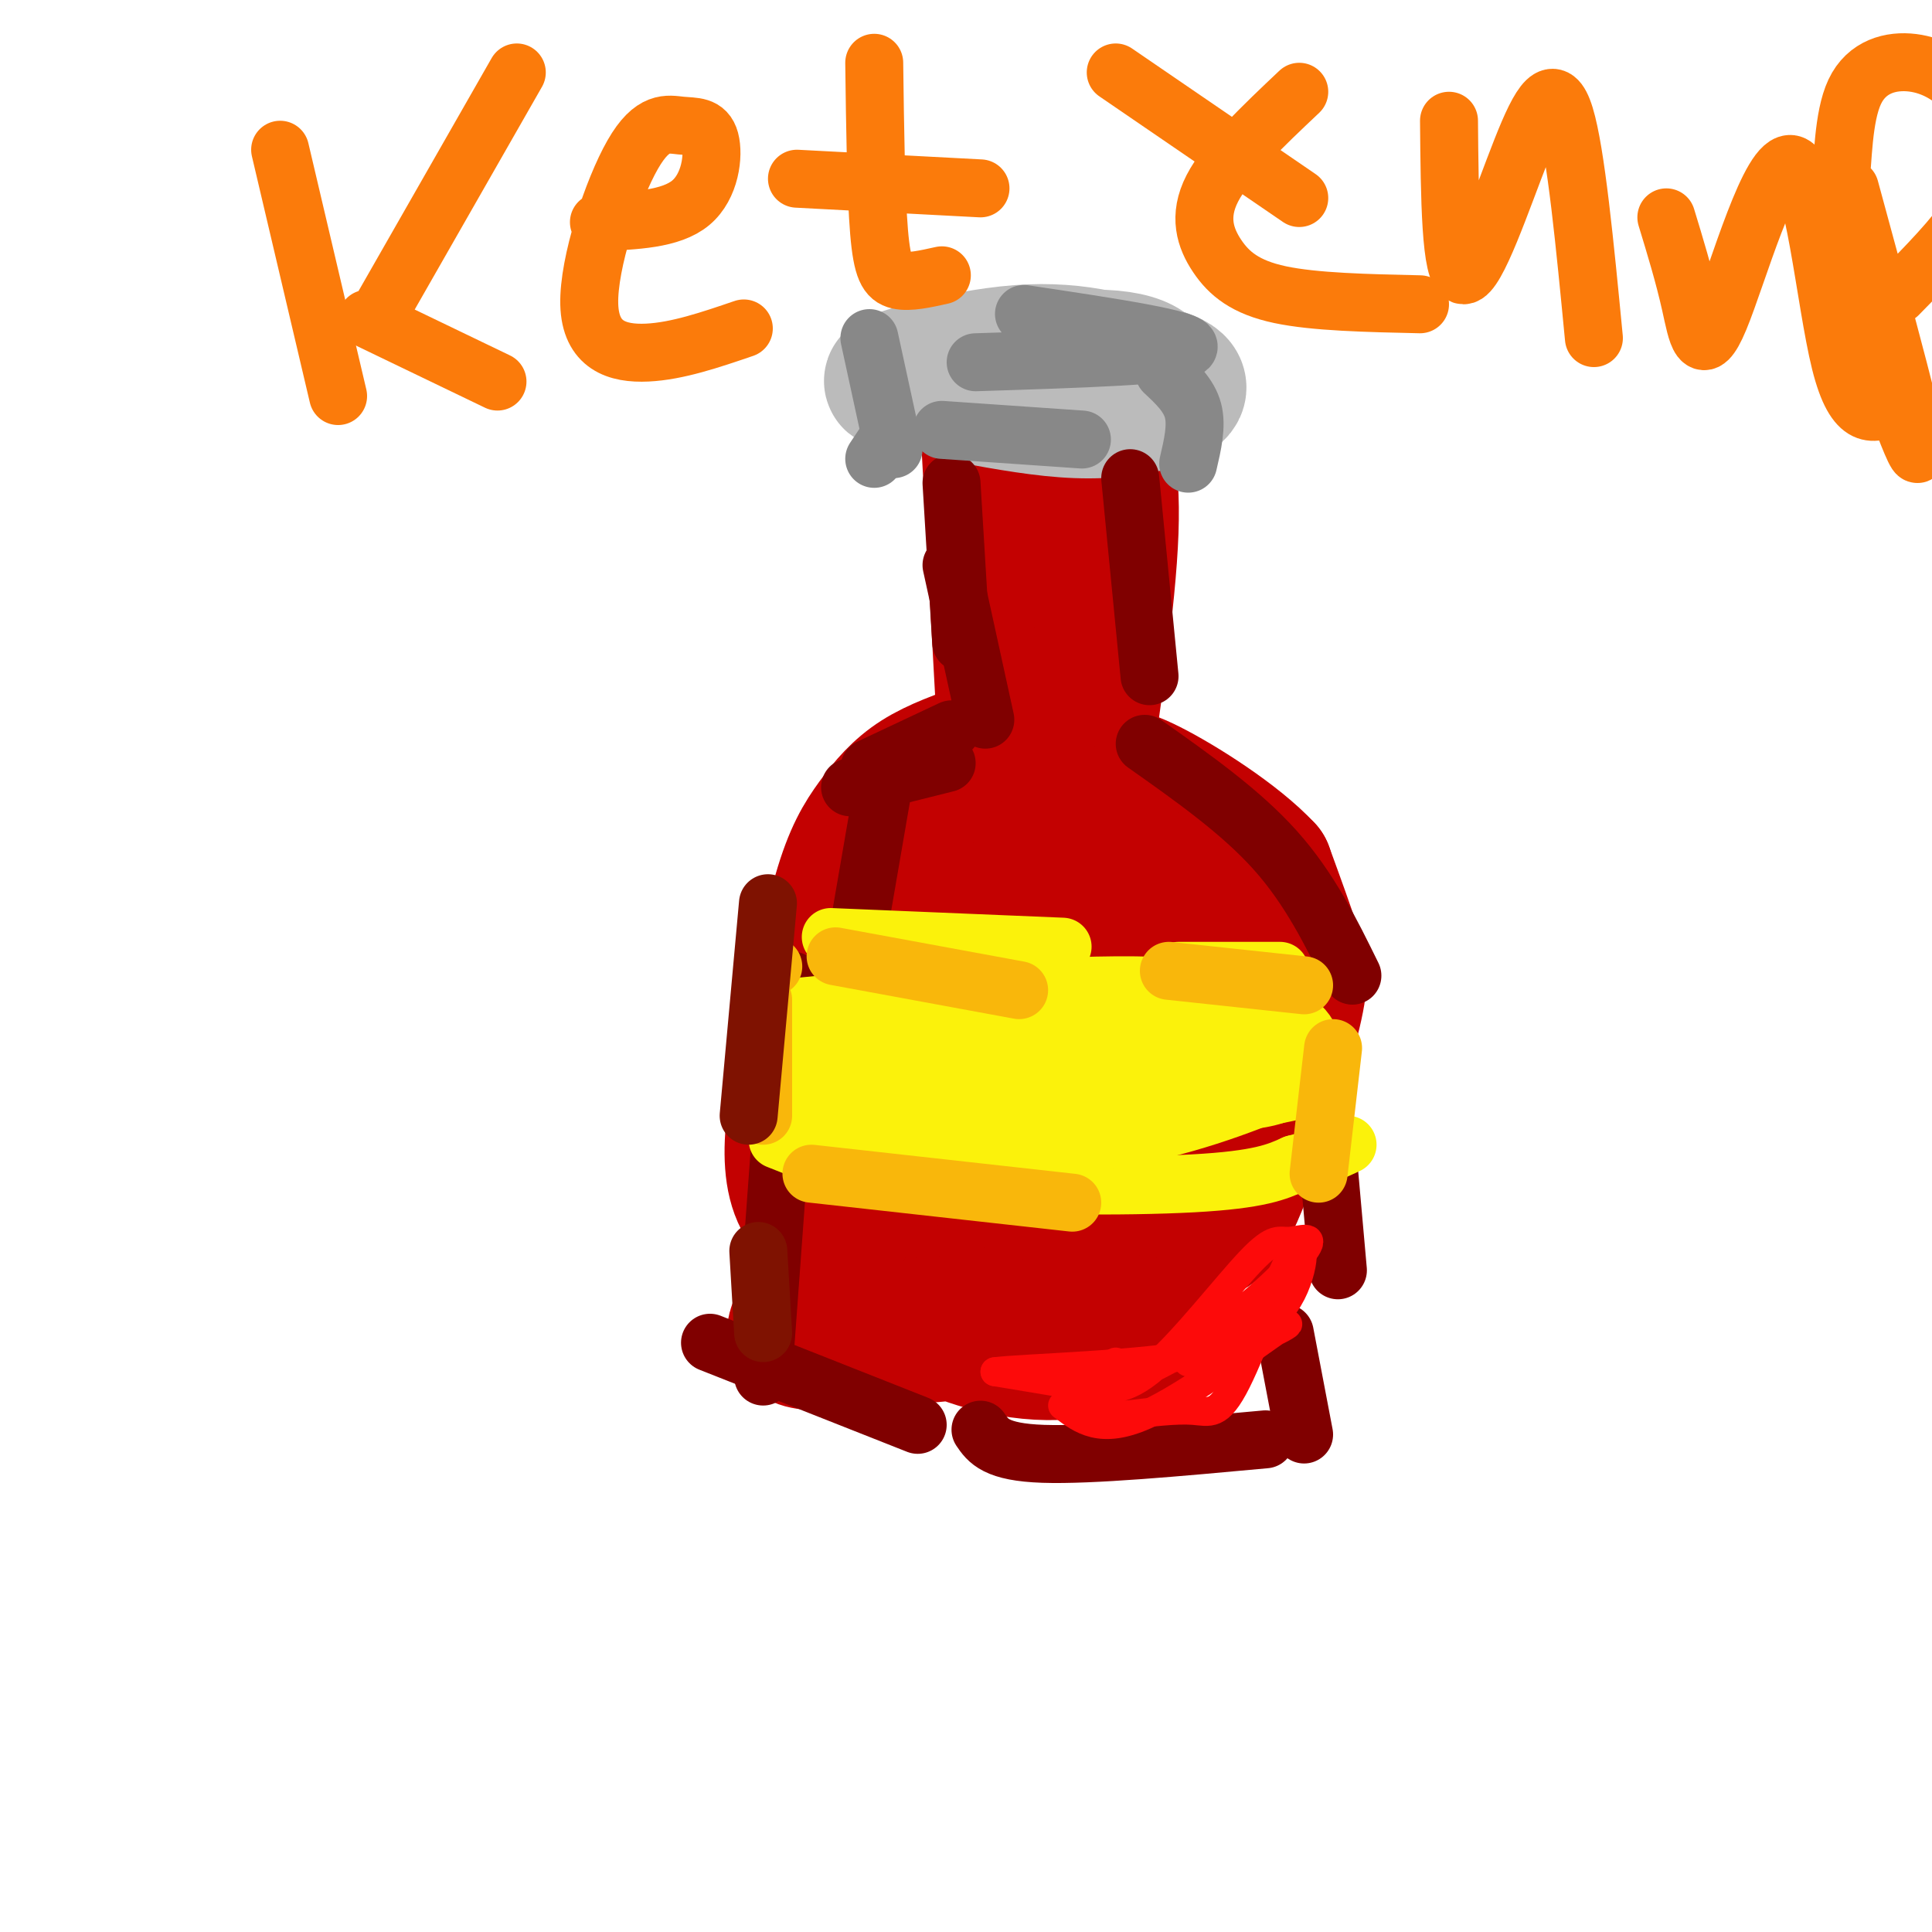 <svg viewBox='0 0 400 400' version='1.1' xmlns='http://www.w3.org/2000/svg' xmlns:xlink='http://www.w3.org/1999/xlink'><g fill='none' stroke='#C30101' stroke-width='28' stroke-linecap='round' stroke-linejoin='round'><path d='M210,86c0.000,0.000 10.000,67.000 10,67'/><path d='M220,153c1.667,11.000 0.833,5.000 0,-1'/><path d='M204,78c0.000,0.000 5.000,91.000 5,91'/><path d='M204,155c-5.065,1.768 -10.131,3.536 -14,6c-3.869,2.464 -6.542,5.625 -9,9c-2.458,3.375 -4.702,6.964 -7,15c-2.298,8.036 -4.649,20.518 -7,33'/><path d='M167,218c-2.600,12.289 -5.600,26.511 1,33c6.600,6.489 22.800,5.244 39,4'/><path d='M207,255c13.070,0.452 26.245,-0.418 34,0c7.755,0.418 10.089,2.122 14,-6c3.911,-8.122 9.399,-26.071 12,-36c2.601,-9.929 2.315,-11.837 1,-16c-1.315,-4.163 -3.657,-10.582 -6,-17'/><path d='M262,180c-5.858,-6.350 -17.504,-13.725 -24,-17c-6.496,-3.275 -7.842,-2.450 -12,-2c-4.158,0.450 -11.127,0.525 -18,4c-6.873,3.475 -13.648,10.350 -18,15c-4.352,4.650 -6.279,7.075 -8,13c-1.721,5.925 -3.234,15.352 -3,23c0.234,7.648 2.215,13.519 5,17c2.785,3.481 6.375,4.572 10,6c3.625,1.428 7.284,3.192 17,-7c9.716,-10.192 25.490,-32.341 32,-43c6.510,-10.659 3.755,-9.830 1,-9'/><path d='M244,180c0.374,-3.200 0.807,-6.701 -1,-8c-1.807,-1.299 -5.856,-0.398 -7,10c-1.144,10.398 0.618,30.293 -1,42c-1.618,11.707 -6.615,15.227 -13,13c-6.385,-2.227 -14.159,-10.201 -19,-22c-4.841,-11.799 -6.748,-27.423 -7,-35c-0.252,-7.577 1.151,-7.107 5,-8c3.849,-0.893 10.142,-3.149 15,-3c4.858,0.149 8.279,2.701 13,9c4.721,6.299 10.740,16.344 13,26c2.260,9.656 0.760,18.924 -1,25c-1.760,6.076 -3.781,8.960 -8,13c-4.219,4.040 -10.636,9.238 -16,8c-5.364,-1.238 -9.675,-8.910 -12,-16c-2.325,-7.090 -2.664,-13.597 -2,-20c0.664,-6.403 2.332,-12.701 4,-19'/><path d='M207,195c2.775,-7.269 7.714,-15.940 11,-20c3.286,-4.060 4.919,-3.509 8,-2c3.081,1.509 7.611,3.977 11,8c3.389,4.023 5.636,9.600 7,14c1.364,4.400 1.845,7.622 1,14c-0.845,6.378 -3.015,15.911 -7,20c-3.985,4.089 -9.784,2.733 -14,2c-4.216,-0.733 -6.849,-0.843 -10,-8c-3.151,-7.157 -6.821,-21.362 -8,-28c-1.179,-6.638 0.131,-5.710 2,-7c1.869,-1.290 4.295,-4.799 8,-5c3.705,-0.201 8.689,2.908 9,9c0.311,6.092 -4.051,15.169 -7,21c-2.949,5.831 -4.486,8.416 -9,6c-4.514,-2.416 -12.004,-9.833 -16,-12c-3.996,-2.167 -4.498,0.917 -5,4'/><path d='M188,211c-3.429,11.512 -9.500,38.292 -11,50c-1.500,11.708 1.571,8.345 5,8c3.429,-0.345 7.214,2.327 11,5'/><path d='M193,274c5.845,2.536 14.958,6.375 26,6c11.042,-0.375 24.012,-4.964 17,-6c-7.012,-1.036 -34.006,1.482 -61,4'/><path d='M175,278c-12.022,0.356 -11.578,-0.756 -9,-6c2.578,-5.244 7.289,-14.622 12,-24'/><path d='M226,84c2.250,6.000 4.500,12.000 4,26c-0.500,14.000 -3.750,36.000 -7,58'/><path d='M223,168c-1.167,9.667 -0.583,4.833 0,0'/></g>
<g fill='none' stroke='#BBBBBB' stroke-width='28' stroke-linecap='round' stroke-linejoin='round'><path d='M200,76c9.333,2.250 18.667,4.500 25,5c6.333,0.500 9.667,-0.750 13,-2'/><path d='M238,79c1.523,-1.856 -1.169,-5.498 -14,-5c-12.831,0.498 -35.801,5.134 -39,5c-3.199,-0.134 13.372,-5.038 26,-6c12.628,-0.962 21.314,2.019 30,5'/><path d='M241,78c5.167,1.750 3.083,3.625 -1,5c-4.083,1.375 -10.167,2.250 -17,2c-6.833,-0.250 -14.417,-1.625 -22,-3'/></g>
<g fill='none' stroke='#800000' stroke-width='12' stroke-linecap='round' stroke-linejoin='round'><path d='M234,99c0.000,0.000 4.000,41.000 4,41'/><path d='M237,154c9.917,7.000 19.833,14.000 27,22c7.167,8.000 11.583,17.000 16,26'/><path d='M273,218c0.000,0.000 4.000,45.000 4,45'/><path d='M266,276c0.000,0.000 4.000,21.000 4,21'/><path d='M262,298c-18.083,1.667 -36.167,3.333 -46,3c-9.833,-0.333 -11.417,-2.667 -13,-5'/><path d='M190,295c0.000,0.000 -43.000,-17.000 -43,-17'/><path d='M158,285c0.000,0.000 6.000,-82.000 6,-82'/><path d='M178,191c0.000,0.000 5.000,-29.000 5,-29'/><path d='M180,159c0.000,0.000 17.000,-8.000 17,-8'/><path d='M176,163c0.000,0.000 20.000,-5.000 20,-5'/><path d='M204,149c0.000,0.000 -7.000,-32.000 -7,-32'/><path d='M197,100c0.000,0.000 2.000,33.000 2,33'/></g>
<g fill='none' stroke='#FBF20B' stroke-width='12' stroke-linecap='round' stroke-linejoin='round'><path d='M172,194c0.000,0.000 48.000,2.000 48,2'/><path d='M244,201c0.000,0.000 21.000,0.000 21,0'/><path d='M161,236c7.978,3.178 15.956,6.356 32,8c16.044,1.644 40.156,1.756 54,1c13.844,-0.756 17.422,-2.378 21,-4'/><path d='M268,241c5.333,-1.333 8.167,-2.667 11,-4'/></g>
<g fill='none' stroke='#FBF20B' stroke-width='20' stroke-linecap='round' stroke-linejoin='round'><path d='M168,215c12.250,3.250 24.500,6.500 38,8c13.500,1.500 28.250,1.250 43,1'/><path d='M249,224c10.301,-0.212 14.555,-1.242 18,-2c3.445,-0.758 6.081,-1.242 -1,-3c-7.081,-1.758 -23.880,-4.788 -41,-6c-17.120,-1.212 -34.560,-0.606 -52,0'/><path d='M173,213c-12.193,0.095 -16.676,0.332 -3,-1c13.676,-1.332 45.511,-4.233 65,-4c19.489,0.233 26.632,3.601 30,6c3.368,2.399 2.962,3.828 2,5c-0.962,1.172 -2.481,2.086 -4,3'/><path d='M263,222c-6.262,2.719 -19.919,8.016 -34,10c-14.081,1.984 -28.588,0.653 -39,-1c-10.412,-1.653 -16.729,-3.629 -19,-6c-2.271,-2.371 -0.496,-5.138 2,-8c2.496,-2.862 5.713,-5.818 14,-7c8.287,-1.182 21.643,-0.591 35,0'/><path d='M222,210c16.196,2.236 39.187,7.826 42,11c2.813,3.174 -14.550,3.931 -26,3c-11.450,-0.931 -16.986,-3.552 -21,-6c-4.014,-2.448 -6.507,-4.724 -9,-7'/></g>
<g fill='none' stroke='#F9B70B' stroke-width='12' stroke-linecap='round' stroke-linejoin='round'><path d='M160,200c0.000,0.000 0.100,0.100 0.1,0.1'/><path d='M158,207c0.000,0.000 0.000,24.000 0,24'/><path d='M173,198c0.000,0.000 38.000,7.000 38,7'/><path d='M242,201c0.000,0.000 28.000,3.000 28,3'/><path d='M276,217c0.000,0.000 -3.000,26.000 -3,26'/><path d='M168,243c0.000,0.000 54.000,6.000 54,6'/></g>
<g fill='none' stroke='#7F1201' stroke-width='12' stroke-linecap='round' stroke-linejoin='round'><path d='M159,187c0.000,0.000 -4.000,44.000 -4,44'/><path d='M157,259c0.000,0.000 1.000,17.000 1,17'/></g>
<g fill='none' stroke='#FD0A0A' stroke-width='6' stroke-linecap='round' stroke-linejoin='round'><path d='M231,282c0.000,0.000 0.100,0.100 0.1,0.1'/><path d='M246,282c7.912,-3.054 15.825,-6.108 20,-12c4.175,-5.892 4.614,-14.620 2,-11c-2.614,3.620 -8.281,19.590 -12,27c-3.719,7.410 -5.491,6.260 -9,6c-3.509,-0.260 -8.754,0.370 -14,1'/><path d='M233,293c-5.581,0.189 -12.534,0.160 -10,-2c2.534,-2.160 14.556,-6.452 25,-13c10.444,-6.548 19.311,-15.353 22,-19c2.689,-3.647 -0.799,-2.135 -3,-2c-2.201,0.135 -3.116,-1.108 -8,4c-4.884,5.108 -13.738,16.568 -20,22c-6.262,5.432 -9.932,4.838 -15,4c-5.068,-0.838 -11.534,-1.919 -18,-3'/><path d='M206,284c5.879,-0.774 29.576,-1.207 44,-4c14.424,-2.793 19.576,-7.944 15,-5c-4.576,2.944 -18.879,13.984 -28,18c-9.121,4.016 -13.061,1.008 -17,-2'/></g>
<g fill='none' stroke='#888888' stroke-width='12' stroke-linecap='round' stroke-linejoin='round'><path d='M195,89c0.000,0.000 29.000,2.000 29,2'/><path d='M246,96c0.917,-3.917 1.833,-7.833 1,-11c-0.833,-3.167 -3.417,-5.583 -6,-8'/><path d='M181,95c0.000,0.000 2.000,-3.000 2,-3'/><path d='M202,75c21.167,-0.667 42.333,-1.333 44,-3c1.667,-1.667 -16.167,-4.333 -34,-7'/><path d='M180,70c0.000,0.000 5.000,23.000 5,23'/></g>
<g fill='none' stroke='#FB7B0B' stroke-width='12' stroke-linecap='round' stroke-linejoin='round'><path d='M58,31c0.000,0.000 12.000,51.000 12,51'/><path d='M79,64c0.000,0.000 28.000,-49.000 28,-49'/><path d='M76,66c0.000,0.000 27.000,13.000 27,13'/><path d='M124,46c7.452,-0.297 14.905,-0.594 19,-4c4.095,-3.406 4.833,-9.921 4,-13c-0.833,-3.079 -3.237,-2.723 -6,-3c-2.763,-0.277 -5.885,-1.188 -10,6c-4.115,7.188 -9.223,22.474 -9,31c0.223,8.526 5.778,10.293 12,10c6.222,-0.293 13.111,-2.647 20,-5'/><path d='M181,13c0.178,13.644 0.356,27.289 1,35c0.644,7.711 1.756,9.489 4,10c2.244,0.511 5.622,-0.244 9,-1'/><path d='M165,37c0.000,0.000 38.000,2.000 38,2'/><path d='M231,15c0.000,0.000 38.000,26.000 38,26'/><path d='M269,19c-7.506,7.095 -15.012,14.190 -18,20c-2.988,5.810 -1.458,10.333 1,14c2.458,3.667 5.845,6.476 13,8c7.155,1.524 18.077,1.762 29,2'/><path d='M300,25c0.143,15.982 0.286,31.964 3,32c2.714,0.036 8.000,-15.875 12,-26c4.000,-10.125 6.714,-14.464 9,-7c2.286,7.464 4.143,26.732 6,46'/><path d='M345,45c1.826,5.986 3.652,11.971 5,18c1.348,6.029 2.217,12.100 6,3c3.783,-9.100 10.480,-33.373 15,-32c4.520,1.373 6.863,28.392 10,41c3.137,12.608 7.069,10.804 11,9'/><path d='M383,39c7.438,27.286 14.876,54.572 14,55c-0.876,0.428 -10.066,-26.000 -14,-39c-3.934,-13.000 -2.611,-12.570 -2,-17c0.611,-4.430 0.510,-13.719 3,-19c2.490,-5.281 7.570,-6.553 12,-6c4.430,0.553 8.208,2.932 11,6c2.792,3.068 4.598,6.826 5,11c0.402,4.174 -0.599,8.764 -4,14c-3.401,5.236 -9.200,11.118 -15,17'/></g>
</svg>